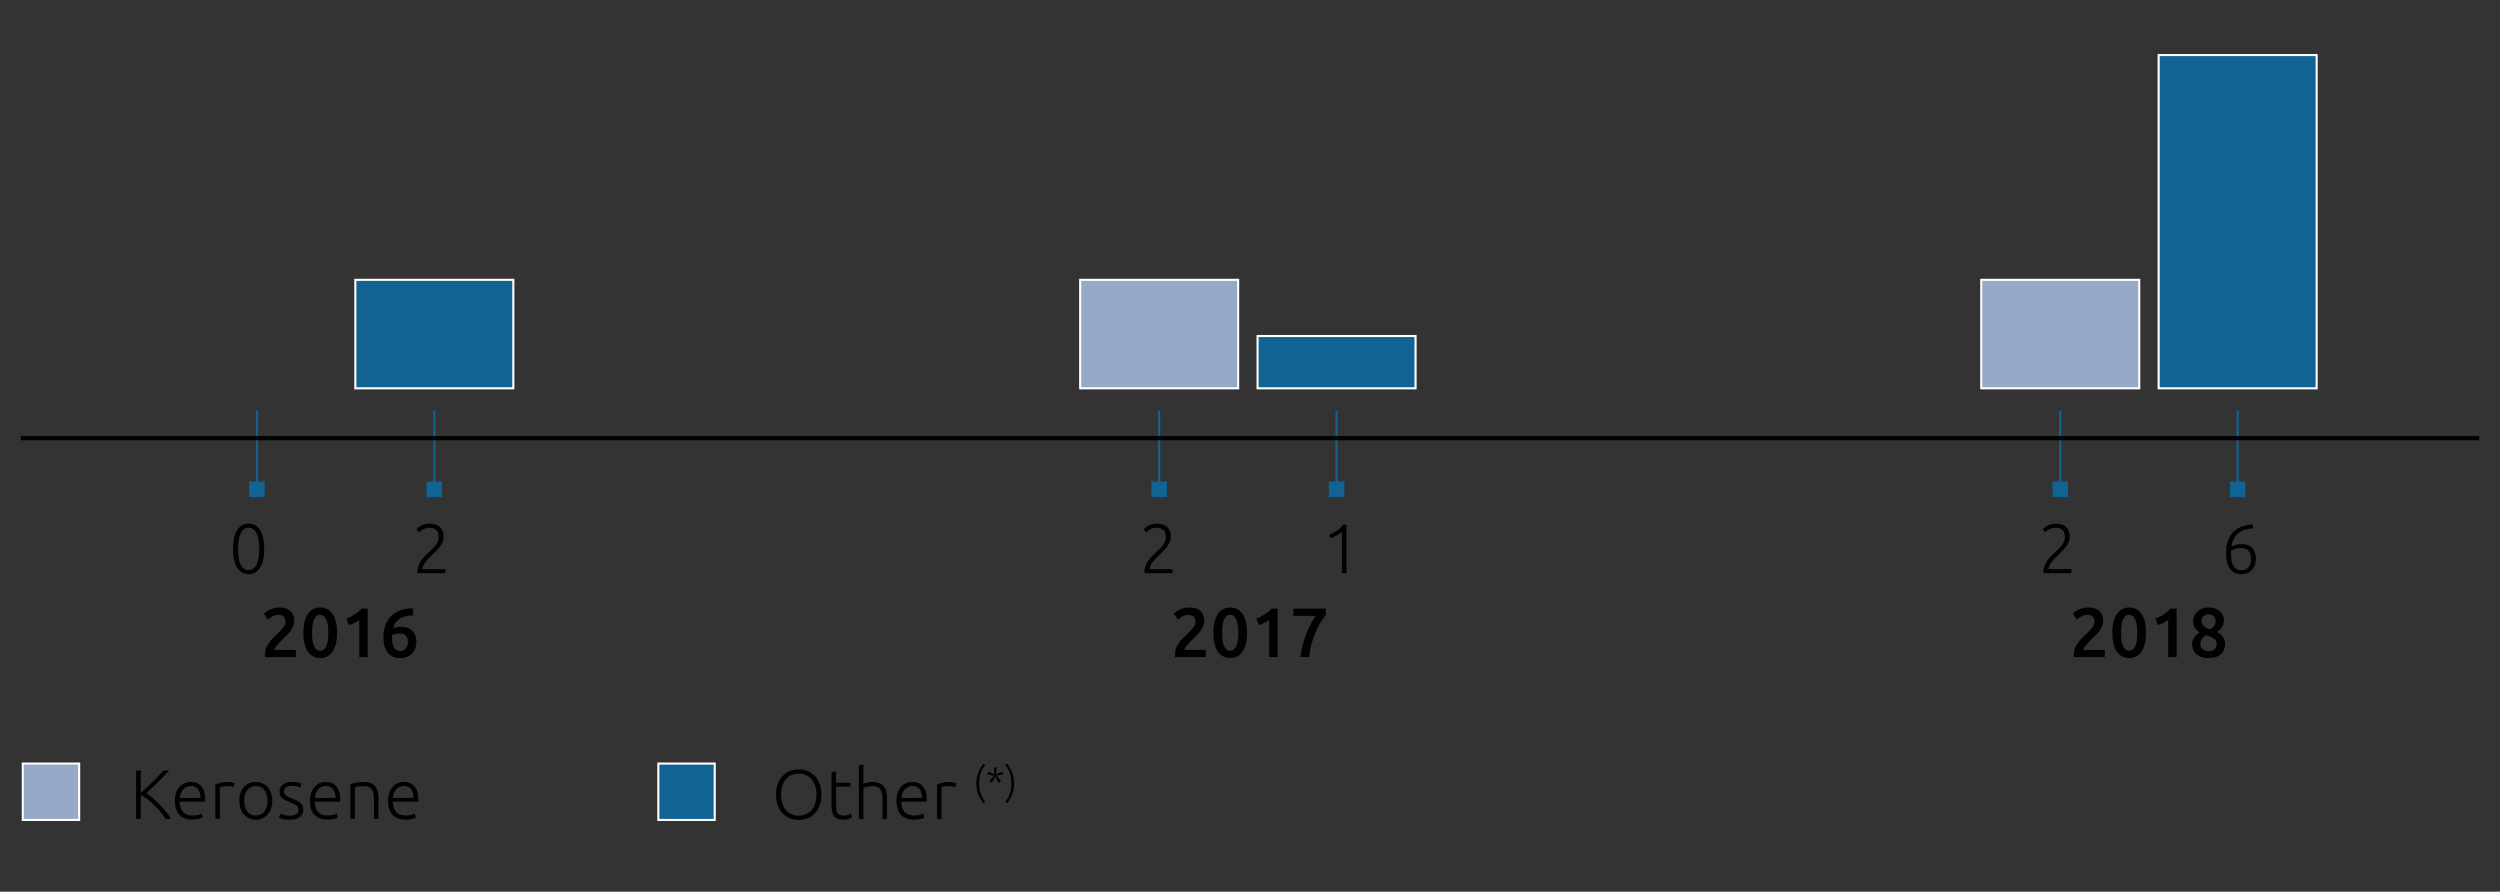 <?xml version="1.0" encoding="utf-8"?>
<!-- Generator: Adobe Illustrator 16.0.4, SVG Export Plug-In . SVG Version: 6.00 Build 0)  -->
<!DOCTYPE svg PUBLIC "-//W3C//DTD SVG 1.1//EN" "http://www.w3.org/Graphics/SVG/1.1/DTD/svg11.dtd">
<svg version="1.1" id="Layer_1" xmlns="http://www.w3.org/2000/svg" xmlns:xlink="http://www.w3.org/1999/xlink" x="0px" y="0px"
	 width="600px" height="214px" viewBox="0 0 600 214" enable-background="new 0 0 600 214" xml:space="preserve">
<rect x="0" y="0" width="600" height="214" fill="#333333" stroke="none"/>
<g>
	<line fill="none" stroke="#106393" stroke-width="0.5" x1="61.662" y1="117.441" x2="61.662" y2="98.561"/>
	<rect x="59.797" y="115.577" fill="#106393" width="3.728" height="3.728"/>
	<line fill="none" stroke="#106393" stroke-width="0.5" x1="104.239" y1="117.441" x2="104.239" y2="98.561"/>
	<rect x="102.375" y="115.577" fill="#106393" width="3.728" height="3.728"/>
	<line fill="none" stroke="#106393" stroke-width="0.5" x1="278.198" y1="117.441" x2="278.198" y2="98.561"/>
	<rect x="276.335" y="115.577" fill="#106393" width="3.728" height="3.728"/>
	<line fill="none" stroke="#106393" stroke-width="0.5" x1="320.774" y1="117.441" x2="320.774" y2="98.561"/>
	<rect x="318.912" y="115.577" fill="#106393" width="3.728" height="3.728"/>
	<line fill="none" stroke="#106393" stroke-width="0.5" x1="494.459" y1="117.441" x2="494.459" y2="98.561"/>
	<rect x="492.595" y="115.577" fill="#106393" width="3.728" height="3.728"/>
	<line fill="none" stroke="#106393" stroke-width="0.5" x1="537.036" y1="117.441" x2="537.036" y2="98.561"/>
	<rect x="535.172" y="115.577" fill="#106393" width="3.729" height="3.728"/>
	<rect x="85.281" y="67.158" fill="#106393" width="37.918" height="26.041"/>
	<rect x="85.281" y="67.158" fill="none" stroke="#FFFFFF" stroke-width="0.5" width="37.918" height="26.041"/>
	<rect x="301.816" y="80.645" fill="#106393" width="37.918" height="12.553"/>
	<rect x="301.816" y="80.645" fill="none" stroke="#FFFFFF" stroke-width="0.5" width="37.918" height="12.553"/>
	<rect x="518.076" y="13.214" fill="#106393" width="37.92" height="79.984"/>
	<rect x="518.076" y="13.214" fill="none" stroke="#FFFFFF" stroke-width="0.5" width="37.92" height="79.984"/>
	<rect x="475.499" y="67.158" fill="#96A9C6" width="37.918" height="26.041"/>
	<rect x="475.499" y="67.158" fill="none" stroke="#FFFFFF" stroke-width="0.5" width="37.918" height="26.041"/>
	<rect x="259.24" y="67.158" fill="#96A9C6" width="37.918" height="26.041"/>
	<rect x="259.24" y="67.158" fill="none" stroke="#FFFFFF" stroke-width="0.5" width="37.918" height="26.041"/>
	<g>
		<path fill="#010101" d="M39.755,196.531c-0.381-0.583-0.809-1.161-1.284-1.733c-0.476-0.567-0.977-1.106-1.501-1.612
			c-0.526-0.503-1.06-0.961-1.602-1.376c-0.543-0.415-1.065-0.761-1.569-1.041v5.763h-1.141v-11.628h1.141v5.41
			c0.425-0.379,0.898-0.816,1.419-1.314c0.521-0.495,1.035-0.994,1.544-1.496c0.509-0.503,0.987-0.983,1.435-1.442
			c0.448-0.458,0.806-0.844,1.075-1.157h1.375c-0.324,0.35-0.716,0.757-1.175,1.234c-0.459,0.473-0.946,0.961-1.461,1.463
			c-0.515,0.503-1.026,0.998-1.536,1.482c-0.509,0.487-0.965,0.913-1.368,1.281c0.324,0.203,0.674,0.451,1.049,0.75
			c0.375,0.295,0.754,0.618,1.14,0.972s0.767,0.725,1.141,1.11s0.727,0.775,1.057,1.169c0.33,0.39,0.626,0.771,0.889,1.139
			c0.262,0.372,0.478,0.714,0.646,1.027H39.755z"/>
		<path fill="#010101" d="M41.97,192.185c0-0.761,0.109-1.424,0.327-1.988c0.218-0.564,0.503-1.037,0.855-1.416
			c0.352-0.382,0.755-0.662,1.208-0.848c0.453-0.187,0.92-0.277,1.401-0.277c1.063,0,1.909,0.346,2.542,1.041
			c0.631,0.692,0.947,1.763,0.947,3.204c0,0.091-0.002,0.179-0.008,0.27c-0.005,0.087-0.015,0.171-0.025,0.251h-6.089
			c0.033,1.063,0.296,1.879,0.789,2.45c0.491,0.567,1.275,0.855,2.348,0.855c0.593,0,1.063-0.059,1.41-0.171
			c0.346-0.109,0.598-0.204,0.754-0.284l0.201,0.939c-0.157,0.091-0.451,0.196-0.88,0.32c-0.432,0.124-0.938,0.182-1.519,0.182
			c-0.76,0-1.409-0.109-1.946-0.335c-0.536-0.222-0.979-0.535-1.325-0.939c-0.347-0.4-0.598-0.881-0.755-1.434
			C42.048,193.451,41.97,192.847,41.97,192.185z M48.125,191.496c-0.022-0.902-0.235-1.609-0.637-2.111
			c-0.402-0.503-0.973-0.757-1.711-0.757c-0.391,0-0.741,0.08-1.048,0.236s-0.576,0.367-0.806,0.63
			c-0.229,0.262-0.409,0.567-0.537,0.913c-0.128,0.347-0.204,0.71-0.227,1.089H48.125z"/>
		<path fill="#010101" d="M54.634,187.688c0.358,0,0.696,0.029,1.015,0.084c0.32,0.058,0.54,0.112,0.663,0.167l-0.217,0.942
			c-0.09-0.047-0.271-0.094-0.545-0.146c-0.275-0.047-0.635-0.072-1.082-0.072c-0.47,0-0.847,0.032-1.132,0.098
			c-0.286,0.069-0.473,0.124-0.562,0.168v7.602h-1.09v-8.271c0.279-0.124,0.665-0.247,1.157-0.379
			C53.332,187.754,53.929,187.688,54.634,187.688z"/>
		<path fill="#010101" d="M65.354,192.202c0,0.681-0.098,1.304-0.294,1.86c-0.195,0.561-0.469,1.038-0.822,1.428
			c-0.352,0.393-0.769,0.695-1.25,0.913c-0.481,0.219-1.013,0.328-1.594,0.328c-0.582,0-1.113-0.109-1.593-0.328
			c-0.481-0.218-0.897-0.521-1.251-0.913c-0.352-0.39-0.626-0.867-0.822-1.428c-0.195-0.557-0.293-1.18-0.293-1.86
			s0.098-1.303,0.293-1.863c0.196-0.558,0.47-1.038,0.822-1.435c0.354-0.396,0.77-0.703,1.251-0.921
			c0.48-0.219,1.012-0.328,1.593-0.328c0.581,0,1.112,0.109,1.594,0.328c0.48,0.218,0.897,0.524,1.25,0.921
			c0.353,0.396,0.626,0.877,0.822,1.435C65.256,190.899,65.354,191.521,65.354,192.202z M64.196,192.202
			c0-1.085-0.252-1.947-0.755-2.592c-0.503-0.645-1.185-0.965-2.046-0.965c-0.862,0-1.543,0.32-2.047,0.965
			c-0.503,0.645-0.754,1.507-0.754,2.592s0.251,1.944,0.754,2.585c0.503,0.637,1.185,0.954,2.047,0.954
			c0.861,0,1.543-0.317,2.046-0.954C63.944,194.146,64.196,193.287,64.196,192.202z"/>
		<path fill="#010101" d="M69.497,195.759c0.626,0,1.143-0.105,1.552-0.309c0.408-0.208,0.612-0.558,0.612-1.049
			c0-0.236-0.036-0.437-0.109-0.604c-0.073-0.167-0.193-0.32-0.36-0.455c-0.168-0.135-0.39-0.262-0.663-0.386
			c-0.275-0.124-0.613-0.266-1.016-0.437c-0.324-0.132-0.632-0.27-0.922-0.408c-0.291-0.142-0.548-0.302-0.771-0.487
			c-0.224-0.187-0.403-0.404-0.537-0.663c-0.135-0.259-0.201-0.571-0.201-0.939c0-0.706,0.265-1.273,0.796-1.711
			c0.532-0.437,1.262-0.655,2.19-0.655c0.592,0,1.081,0.051,1.467,0.153c0.386,0.098,0.657,0.189,0.814,0.266l-0.251,0.976
			c-0.135-0.069-0.36-0.156-0.68-0.27c-0.318-0.112-0.786-0.167-1.401-0.167c-0.246,0-0.478,0.025-0.696,0.076
			c-0.217,0.047-0.41,0.127-0.578,0.233c-0.168,0.105-0.302,0.24-0.403,0.403c-0.1,0.164-0.151,0.36-0.151,0.598
			c0,0.236,0.044,0.437,0.135,0.604c0.089,0.167,0.22,0.316,0.394,0.447c0.173,0.127,0.386,0.248,0.637,0.356
			c0.252,0.113,0.54,0.237,0.865,0.368c0.335,0.135,0.656,0.272,0.964,0.411s0.579,0.306,0.813,0.503
			c0.235,0.196,0.425,0.429,0.571,0.702c0.146,0.276,0.218,0.619,0.218,1.034c0,0.782-0.294,1.376-0.881,1.776
			c-0.587,0.404-1.39,0.604-2.407,0.604c-0.761,0-1.342-0.065-1.745-0.193c-0.402-0.127-0.671-0.226-0.806-0.295l0.286-0.986
			c0.033,0.021,0.105,0.059,0.217,0.105c0.112,0.051,0.263,0.109,0.453,0.171c0.19,0.059,0.417,0.113,0.679,0.157
			C68.846,195.737,69.15,195.759,69.497,195.759z"/>
		<path fill="#010101" d="M74.379,192.185c0-0.761,0.109-1.424,0.327-1.988c0.219-0.564,0.503-1.037,0.855-1.416
			c0.353-0.382,0.755-0.662,1.208-0.848c0.453-0.187,0.92-0.277,1.401-0.277c1.063,0,1.909,0.346,2.542,1.041
			c0.631,0.692,0.947,1.763,0.947,3.204c0,0.091-0.003,0.179-0.008,0.27c-0.005,0.087-0.015,0.171-0.025,0.251h-6.089
			c0.033,1.063,0.296,1.879,0.788,2.45c0.492,0.567,1.275,0.855,2.348,0.855c0.594,0,1.063-0.059,1.41-0.171
			c0.346-0.109,0.598-0.204,0.754-0.284l0.201,0.939c-0.157,0.091-0.451,0.196-0.88,0.32c-0.431,0.124-0.938,0.182-1.519,0.182
			c-0.76,0-1.409-0.109-1.946-0.335c-0.536-0.222-0.979-0.535-1.325-0.939c-0.347-0.4-0.598-0.881-0.754-1.434
			C74.457,193.451,74.379,192.847,74.379,192.185z M80.535,191.496c-0.022-0.902-0.235-1.609-0.637-2.111
			c-0.402-0.503-0.973-0.757-1.711-0.757c-0.392,0-0.741,0.08-1.048,0.236s-0.576,0.367-0.806,0.63
			c-0.229,0.262-0.409,0.567-0.537,0.913c-0.128,0.347-0.204,0.71-0.227,1.089H80.535z"/>
		<path fill="#010101" d="M84.091,188.158c0.324-0.088,0.761-0.189,1.309-0.303c0.548-0.109,1.218-0.167,2.013-0.167
			c0.66,0,1.21,0.095,1.652,0.287c0.442,0.189,0.794,0.459,1.057,0.812c0.263,0.353,0.45,0.775,0.562,1.267
			c0.112,0.491,0.167,1.034,0.167,1.627v4.85h-1.09v-4.496c0-0.615-0.042-1.136-0.126-1.562c-0.083-0.423-0.224-0.772-0.419-1.038
			c-0.196-0.27-0.453-0.462-0.772-0.579c-0.318-0.12-0.718-0.178-1.199-0.178c-0.514,0-0.958,0.029-1.333,0.083
			c-0.375,0.059-0.618,0.106-0.73,0.153v7.616h-1.09V188.158z"/>
		<path fill="#010101" d="M93.117,192.185c0-0.761,0.109-1.424,0.327-1.988c0.218-0.564,0.503-1.037,0.855-1.416
			c0.353-0.382,0.755-0.662,1.208-0.848c0.453-0.187,0.92-0.277,1.4-0.277c1.063,0,1.91,0.346,2.542,1.041
			c0.632,0.692,0.947,1.763,0.947,3.204c0,0.091-0.002,0.179-0.008,0.27c-0.005,0.087-0.015,0.171-0.025,0.251h-6.089
			c0.033,1.063,0.296,1.879,0.788,2.45c0.491,0.567,1.275,0.855,2.348,0.855c0.593,0,1.063-0.059,1.41-0.171
			c0.346-0.109,0.598-0.204,0.754-0.284l0.201,0.939c-0.156,0.091-0.45,0.196-0.88,0.32c-0.432,0.124-0.938,0.182-1.519,0.182
			c-0.76,0-1.409-0.109-1.946-0.335c-0.536-0.222-0.979-0.535-1.325-0.939c-0.347-0.4-0.598-0.881-0.754-1.434
			C93.195,193.451,93.117,192.847,93.117,192.185z M99.273,191.496c-0.022-0.902-0.235-1.609-0.637-2.111
			c-0.402-0.503-0.973-0.757-1.711-0.757c-0.392,0-0.741,0.08-1.049,0.236s-0.576,0.367-0.805,0.63
			c-0.229,0.262-0.409,0.567-0.537,0.913c-0.128,0.347-0.204,0.71-0.227,1.089H99.273z"/>
	</g>
	<g>
		<path fill="#010101" d="M197.152,190.71c0,0.994-0.146,1.871-0.437,2.632c-0.291,0.761-0.685,1.395-1.182,1.904
			c-0.498,0.51-1.077,0.892-1.737,1.15s-1.359,0.386-2.097,0.386c-0.738,0-1.438-0.127-2.097-0.386s-1.239-0.641-1.736-1.15
			c-0.497-0.51-0.892-1.144-1.183-1.904c-0.291-0.761-0.436-1.638-0.436-2.632c0-0.998,0.145-1.871,0.436-2.625
			c0.291-0.757,0.686-1.387,1.183-1.896c0.498-0.51,1.077-0.892,1.736-1.15c0.66-0.255,1.359-0.386,2.097-0.386
			c0.738,0,1.437,0.131,2.097,0.386c0.66,0.259,1.239,0.641,1.737,1.15c0.498,0.51,0.892,1.14,1.182,1.896
			C197.006,188.839,197.152,189.712,197.152,190.71z M195.943,190.71c0-0.783-0.1-1.485-0.301-2.108
			c-0.201-0.618-0.487-1.146-0.855-1.583c-0.37-0.438-0.813-0.769-1.334-0.998c-0.52-0.229-1.104-0.346-1.753-0.346
			s-1.233,0.117-1.753,0.346c-0.52,0.229-0.965,0.561-1.333,0.998c-0.37,0.437-0.654,0.965-0.855,1.583
			c-0.202,0.623-0.302,1.325-0.302,2.108c0,0.782,0.1,1.485,0.302,2.104c0.201,0.622,0.486,1.15,0.855,1.587
			c0.369,0.434,0.813,0.771,1.333,1.005c0.52,0.236,1.104,0.353,1.753,0.353s1.233-0.116,1.753-0.353
			c0.521-0.233,0.964-0.571,1.334-1.005c0.369-0.437,0.654-0.965,0.855-1.587C195.843,192.195,195.943,191.492,195.943,190.71z"/>
		<path fill="#010101" d="M200.658,187.855h3.455v0.925h-3.455v4.612c0,0.492,0.042,0.893,0.126,1.202
			c0.083,0.306,0.204,0.542,0.36,0.709c0.156,0.168,0.347,0.281,0.57,0.339c0.223,0.055,0.47,0.084,0.738,0.084
			c0.458,0,0.827-0.055,1.107-0.16c0.279-0.105,0.498-0.204,0.654-0.295l0.269,0.906c-0.157,0.103-0.431,0.215-0.822,0.343
			c-0.391,0.131-0.816,0.192-1.275,0.192c-0.537,0-0.987-0.069-1.351-0.207c-0.363-0.143-0.654-0.354-0.872-0.638
			c-0.218-0.287-0.372-0.641-0.461-1.066c-0.09-0.426-0.135-0.929-0.135-1.511v-7.983l1.091-0.2V187.855z"/>
		<path fill="#010101" d="M206.126,196.531v-12.818l1.09-0.2v4.598c0.357-0.135,0.722-0.24,1.09-0.312
			c0.37-0.073,0.738-0.109,1.107-0.109c0.671,0,1.229,0.095,1.677,0.287c0.447,0.189,0.806,0.459,1.074,0.812
			c0.269,0.353,0.455,0.775,0.562,1.267s0.159,1.034,0.159,1.627v4.85h-1.09v-4.496c0-0.615-0.042-1.136-0.125-1.562
			c-0.084-0.423-0.224-0.772-0.419-1.038c-0.196-0.27-0.456-0.462-0.78-0.579c-0.325-0.12-0.732-0.178-1.224-0.178
			c-0.191,0-0.395,0.018-0.612,0.051c-0.218,0.032-0.422,0.069-0.613,0.109c-0.19,0.04-0.36,0.08-0.511,0.127
			c-0.151,0.044-0.25,0.076-0.294,0.099v7.467H206.126z"/>
		<path fill="#010101" d="M215.151,192.185c0-0.761,0.109-1.424,0.327-1.988c0.218-0.564,0.503-1.037,0.855-1.416
			c0.352-0.382,0.755-0.662,1.208-0.848c0.453-0.187,0.92-0.277,1.401-0.277c1.063,0,1.909,0.346,2.542,1.041
			c0.631,0.692,0.947,1.763,0.947,3.204c0,0.091-0.003,0.179-0.008,0.27c-0.005,0.087-0.014,0.171-0.025,0.251h-6.089
			c0.033,1.063,0.296,1.879,0.789,2.45c0.491,0.567,1.275,0.855,2.348,0.855c0.594,0,1.063-0.059,1.41-0.171
			c0.346-0.109,0.598-0.204,0.754-0.284l0.201,0.939c-0.157,0.091-0.451,0.196-0.88,0.32c-0.431,0.124-0.937,0.182-1.519,0.182
			c-0.76,0-1.409-0.109-1.946-0.335c-0.536-0.222-0.978-0.535-1.325-0.939c-0.347-0.4-0.598-0.881-0.755-1.434
			C215.23,193.451,215.151,192.847,215.151,192.185z M221.308,191.496c-0.022-0.902-0.235-1.609-0.637-2.111
			c-0.402-0.503-0.973-0.757-1.711-0.757c-0.391,0-0.741,0.08-1.048,0.236s-0.576,0.367-0.806,0.63
			c-0.229,0.262-0.409,0.567-0.537,0.913c-0.128,0.347-0.204,0.71-0.227,1.089H221.308z"/>
		<path fill="#010101" d="M227.816,187.688c0.358,0,0.696,0.029,1.015,0.084c0.32,0.058,0.54,0.112,0.663,0.167l-0.217,0.942
			c-0.09-0.047-0.271-0.094-0.545-0.146c-0.274-0.047-0.635-0.072-1.082-0.072c-0.47,0-0.847,0.032-1.132,0.098
			c-0.286,0.069-0.473,0.124-0.562,0.168v7.602h-1.091v-8.271c0.28-0.124,0.666-0.247,1.158-0.379
			C226.514,187.754,227.111,187.688,227.816,187.688z"/>
	</g>
	<g>
		<path fill="#010101" d="M234.332,188.02c0-0.946,0.155-1.816,0.466-2.61c0.311-0.797,0.715-1.504,1.211-2.122l0.455,0.312
			c-0.516,0.638-0.892,1.314-1.13,2.028c-0.237,0.713-0.356,1.511-0.356,2.392s0.119,1.679,0.356,2.392
			c0.239,0.714,0.614,1.391,1.13,2.028l-0.455,0.312c-0.497-0.619-0.901-1.325-1.211-2.122
			C234.486,189.836,234.332,188.966,234.332,188.02z"/>
		<path fill="#010101" d="M239.104,186.17c0.221,0.223,0.421,0.426,0.602,0.608c0.178,0.182,0.367,0.404,0.562,0.662l-0.553,0.404
			c-0.091-0.131-0.174-0.259-0.249-0.379c-0.075-0.12-0.145-0.24-0.21-0.36c-0.064-0.12-0.128-0.243-0.19-0.371
			c-0.062-0.127-0.129-0.259-0.201-0.396c-0.072,0.138-0.138,0.27-0.2,0.396c-0.062,0.128-0.125,0.251-0.19,0.371
			c-0.065,0.12-0.136,0.24-0.21,0.36c-0.076,0.12-0.158,0.248-0.25,0.379l-0.553-0.404c0.099-0.127,0.193-0.247,0.284-0.356
			c0.091-0.105,0.182-0.208,0.274-0.306c0.091-0.099,0.188-0.197,0.289-0.295c0.101-0.099,0.207-0.2,0.317-0.313
			c-0.307-0.044-0.588-0.091-0.845-0.135c-0.257-0.047-0.536-0.12-0.836-0.215l0.205-0.637c0.157,0.051,0.3,0.105,0.431,0.156
			c0.131,0.051,0.257,0.105,0.381,0.168c0.124,0.058,0.249,0.116,0.372,0.178c0.124,0.062,0.254,0.128,0.391,0.193
			c-0.026-0.156-0.051-0.306-0.073-0.44c-0.023-0.139-0.043-0.273-0.059-0.408c-0.016-0.131-0.03-0.269-0.039-0.411
			c-0.01-0.138-0.016-0.291-0.016-0.451h0.666c0,0.16-0.004,0.313-0.015,0.451c-0.01,0.143-0.023,0.28-0.039,0.411
			c-0.017,0.135-0.036,0.27-0.058,0.408c-0.024,0.135-0.048,0.284-0.074,0.44c0.136-0.065,0.268-0.131,0.391-0.193
			c0.124-0.062,0.248-0.12,0.372-0.178c0.124-0.062,0.251-0.117,0.381-0.168c0.13-0.051,0.274-0.105,0.43-0.156l0.206,0.637
			c-0.307,0.095-0.589,0.168-0.847,0.215C239.692,186.079,239.41,186.126,239.104,186.17z"/>
		<path fill="#010101" d="M243.387,188.02c0,0.946-0.154,1.816-0.463,2.61c-0.308,0.797-0.709,1.503-1.204,2.122l-0.464-0.312
			c0.515-0.638,0.891-1.314,1.129-2.028c0.238-0.713,0.357-1.511,0.357-2.392s-0.119-1.679-0.357-2.392
			c-0.238-0.714-0.614-1.391-1.129-2.028l0.464-0.312c0.495,0.618,0.896,1.325,1.204,2.122
			C243.233,186.203,243.387,187.073,243.387,188.02z"/>
	</g>
	<rect x="5.465" y="183.254" fill="#96A9C6" width="13.535" height="13.532"/>
	<rect x="5.465" y="183.254" fill="none" stroke="#FFFFFF" stroke-width="0.5" width="13.535" height="13.532"/>
	<rect x="157.999" y="183.254" fill="#106393" width="13.535" height="13.532"/>
	<rect x="157.999" y="183.254" fill="none" stroke="#FFFFFF" stroke-width="0.5" width="13.535" height="13.532"/>
	<line fill="none" stroke="#010101" x1="5" y1="105.165" x2="595" y2="105.165"/>
	<g>
		<path fill="#010101" d="M55.934,131.748c0-1.966,0.325-3.469,0.974-4.511c0.648-1.041,1.571-1.562,2.768-1.562
			c1.185,0,2.105,0.521,2.76,1.562c0.654,1.042,0.981,2.545,0.981,4.511c0,1.959-0.327,3.459-0.981,4.496
			c-0.654,1.041-1.575,1.562-2.76,1.562c-1.186,0-2.105-0.521-2.759-1.562C56.261,135.207,55.934,133.707,55.934,131.748z
			 M62.224,131.748c0-0.67-0.042-1.311-0.125-1.918c-0.083-0.612-0.227-1.15-0.428-1.62s-0.464-0.845-0.788-1.125
			c-0.325-0.276-0.727-0.419-1.208-0.419c-0.492,0-0.9,0.143-1.225,0.419c-0.324,0.28-0.584,0.655-0.78,1.125
			c-0.195,0.47-0.335,1.008-0.419,1.62c-0.083,0.607-0.125,1.248-0.125,1.918c0,0.674,0.042,1.314,0.125,1.923
			c0.084,0.607,0.224,1.146,0.419,1.608c0.196,0.466,0.456,0.838,0.78,1.118c0.325,0.28,0.732,0.418,1.225,0.418
			c0.481,0,0.883-0.138,1.208-0.418c0.324-0.28,0.587-0.652,0.788-1.118c0.201-0.462,0.344-1.001,0.428-1.608
			C62.183,133.062,62.224,132.422,62.224,131.748z"/>
	</g>
	<g>
		<path fill="#010101" d="M106.478,128.814c0,0.437-0.078,0.848-0.235,1.233c-0.156,0.387-0.367,0.758-0.629,1.114
			c-0.263,0.356-0.562,0.706-0.897,1.041c-0.336,0.335-0.677,0.67-1.024,1.005c-0.291,0.28-0.574,0.564-0.848,0.849
			s-0.52,0.571-0.738,0.855c-0.218,0.284-0.392,0.564-0.52,0.837c-0.128,0.277-0.193,0.546-0.193,0.815v0.033h5.485v0.957h-6.693
			c0-0.021-0.003-0.065-0.008-0.127c-0.006-0.062-0.008-0.153-0.008-0.277c0-0.523,0.095-1.016,0.285-1.467
			c0.19-0.451,0.433-0.881,0.73-1.285c0.295-0.4,0.626-0.775,0.989-1.121c0.363-0.346,0.713-0.677,1.048-1.001
			c0.279-0.266,0.545-0.528,0.797-0.775c0.251-0.251,0.472-0.514,0.663-0.783c0.19-0.266,0.34-0.553,0.452-0.855
			c0.112-0.302,0.168-0.633,0.168-0.993c0-0.783-0.21-1.348-0.629-1.689c-0.419-0.343-0.948-0.514-1.585-0.514
			c-0.358,0-0.677,0.044-0.957,0.135s-0.522,0.193-0.73,0.31c-0.207,0.12-0.383,0.24-0.528,0.36
			c-0.146,0.124-0.252,0.219-0.319,0.288l-0.57-0.758c0.067-0.076,0.187-0.192,0.36-0.342c0.173-0.153,0.392-0.299,0.654-0.444
			c0.263-0.146,0.567-0.273,0.914-0.379c0.347-0.105,0.732-0.16,1.157-0.16c1.13,0,1.98,0.277,2.55,0.83
			C106.193,127.06,106.478,127.831,106.478,128.814z"/>
	</g>
	<g>
		<path fill="#010101" d="M70.629,149.081c0,0.4-0.084,0.797-0.252,1.183c-0.167,0.386-0.383,0.761-0.645,1.121
			c-0.263,0.364-0.562,0.718-0.897,1.06c-0.336,0.339-0.671,0.674-1.006,0.998c-0.18,0.167-0.381,0.367-0.604,0.604
			c-0.224,0.233-0.436,0.47-0.637,0.703c-0.202,0.236-0.375,0.462-0.521,0.681s-0.224,0.4-0.235,0.546h5.167v1.711h-7.397
			c-0.012-0.091-0.018-0.2-0.018-0.327c0-0.128,0-0.226,0-0.295c0-0.535,0.086-1.03,0.26-1.485c0.173-0.451,0.4-0.874,0.68-1.264
			c0.279-0.393,0.592-0.761,0.939-1.11c0.346-0.346,0.693-0.688,1.041-1.022c0.268-0.255,0.525-0.506,0.771-0.754
			c0.247-0.247,0.462-0.487,0.646-0.728c0.185-0.244,0.332-0.488,0.444-0.739c0.112-0.251,0.168-0.514,0.168-0.783
			c0-0.578-0.168-0.993-0.503-1.237c-0.336-0.248-0.745-0.371-1.225-0.371c-0.313,0-0.604,0.043-0.872,0.135
			c-0.269,0.091-0.506,0.196-0.713,0.32c-0.207,0.12-0.389,0.247-0.545,0.375c-0.156,0.131-0.274,0.232-0.352,0.309l-1.007-1.423
			c0.471-0.448,1.021-0.809,1.653-1.081c0.632-0.277,1.312-0.412,2.038-0.412c1.241,0,2.156,0.292,2.743,0.882
			C70.335,147.261,70.629,148.062,70.629,149.081z"/>
		<path fill="#010101" d="M80.896,151.866c0,1.954-0.358,3.458-1.074,4.503s-1.706,1.569-2.969,1.569
			c-1.264,0-2.254-0.524-2.97-1.569s-1.073-2.549-1.073-4.503c0-0.973,0.092-1.839,0.276-2.593c0.184-0.757,0.453-1.391,0.805-1.903
			c0.353-0.514,0.777-0.907,1.275-1.176c0.498-0.267,1.06-0.401,1.687-0.401c1.264,0,2.254,0.521,2.969,1.569
			C80.537,148.407,80.896,149.907,80.896,151.866z M78.799,151.866c0-0.604-0.034-1.169-0.101-1.697
			c-0.067-0.523-0.176-0.979-0.327-1.365c-0.151-0.386-0.349-0.691-0.596-0.913c-0.246-0.226-0.554-0.335-0.922-0.335
			c-0.369,0-0.68,0.109-0.931,0.335c-0.252,0.222-0.454,0.527-0.604,0.913c-0.151,0.387-0.258,0.842-0.318,1.365
			c-0.062,0.528-0.092,1.093-0.092,1.697c0,0.604,0.03,1.168,0.092,1.692c0.061,0.528,0.167,0.983,0.318,1.369
			c0.151,0.386,0.352,0.688,0.604,0.913c0.251,0.223,0.562,0.335,0.931,0.335c0.369,0,0.676-0.112,0.922-0.335
			c0.247-0.226,0.445-0.527,0.596-0.913c0.151-0.386,0.26-0.841,0.327-1.369C78.765,153.034,78.799,152.47,78.799,151.866z"/>
		<path fill="#010101" d="M83.127,148.477c0.648-0.259,1.3-0.586,1.954-0.99s1.233-0.878,1.737-1.427h1.426v11.627h-2.03v-8.908
			c-0.301,0.233-0.682,0.463-1.141,0.688c-0.458,0.222-0.9,0.407-1.325,0.553L83.127,148.477z"/>
		<path fill="#010101" d="M96.127,150.421c0.693,0,1.283,0.098,1.77,0.295c0.486,0.196,0.881,0.462,1.182,0.797
			c0.302,0.335,0.523,0.725,0.663,1.165c0.14,0.444,0.21,0.902,0.21,1.383c0,0.438-0.076,0.885-0.227,1.344
			c-0.151,0.459-0.386,0.874-0.705,1.249s-0.719,0.684-1.2,0.925c-0.481,0.24-1.051,0.36-1.711,0.36
			c-1.332,0-2.346-0.44-3.045-1.318c-0.699-0.877-1.048-2.09-1.048-3.63c0-1.121,0.166-2.111,0.495-2.978
			c0.331-0.866,0.8-1.598,1.409-2.191c0.609-0.594,1.348-1.041,2.215-1.351c0.867-0.306,1.842-0.466,2.927-0.478l0.117,1.679
			c-0.604,0.011-1.168,0.076-1.694,0.193c-0.525,0.116-0.996,0.298-1.409,0.546c-0.414,0.244-0.769,0.564-1.064,0.953
			c-0.297,0.394-0.523,0.874-0.68,1.442C94.88,150.552,95.479,150.421,96.127,150.421z M95.876,152.033
			c-0.325,0-0.638,0.029-0.939,0.084c-0.302,0.055-0.576,0.138-0.823,0.251c-0.011,0.091-0.019,0.186-0.025,0.295
			c-0.006,0.105-0.008,0.207-0.008,0.31c0,0.447,0.03,0.87,0.092,1.267c0.061,0.396,0.167,0.743,0.318,1.041
			c0.151,0.295,0.358,0.528,0.621,0.703c0.263,0.175,0.59,0.258,0.981,0.258c0.325,0,0.602-0.065,0.831-0.2
			c0.229-0.135,0.416-0.306,0.562-0.521c0.146-0.211,0.252-0.443,0.319-0.695c0.066-0.251,0.1-0.495,0.1-0.728
			c0-0.674-0.162-1.184-0.486-1.536C97.095,152.208,96.581,152.033,95.876,152.033z"/>
	</g>
	<g>
		<path fill="#010101" d="M280.994,128.814c0,0.437-0.078,0.848-0.235,1.233c-0.156,0.387-0.367,0.758-0.629,1.114
			c-0.263,0.356-0.562,0.706-0.897,1.041c-0.336,0.335-0.677,0.67-1.024,1.005c-0.29,0.28-0.573,0.564-0.847,0.849
			s-0.52,0.571-0.738,0.855c-0.217,0.284-0.391,0.564-0.52,0.837c-0.128,0.277-0.193,0.546-0.193,0.815v0.033h5.485v0.957h-6.693
			c0-0.021-0.003-0.065-0.008-0.127c-0.006-0.062-0.008-0.153-0.008-0.277c0-0.523,0.095-1.016,0.285-1.467
			c0.19-0.451,0.433-0.881,0.73-1.285c0.296-0.4,0.626-0.775,0.989-1.121c0.363-0.346,0.714-0.677,1.049-1.001
			c0.279-0.266,0.545-0.528,0.797-0.775c0.251-0.251,0.473-0.514,0.663-0.783c0.19-0.266,0.34-0.553,0.453-0.855
			c0.112-0.302,0.168-0.633,0.168-0.993c0-0.783-0.21-1.348-0.629-1.689c-0.419-0.343-0.948-0.514-1.585-0.514
			c-0.359,0-0.677,0.044-0.957,0.135c-0.279,0.091-0.522,0.193-0.729,0.31c-0.207,0.12-0.383,0.24-0.528,0.36
			c-0.146,0.124-0.252,0.219-0.32,0.288l-0.569-0.758c0.067-0.076,0.187-0.192,0.36-0.342c0.173-0.153,0.391-0.299,0.654-0.444
			c0.263-0.146,0.567-0.273,0.914-0.379s0.733-0.16,1.158-0.16c1.129,0,1.979,0.277,2.55,0.83
			C280.709,127.06,280.994,127.831,280.994,128.814z"/>
	</g>
	<g>
		<path fill="#010101" d="M319.014,128.312c0.672-0.236,1.272-0.535,1.801-0.899c0.526-0.363,1.048-0.858,1.563-1.485h0.77v11.628
			h-1.088v-9.964c-0.124,0.131-0.284,0.273-0.48,0.419c-0.197,0.146-0.417,0.287-0.663,0.426c-0.247,0.142-0.506,0.276-0.775,0.404
			c-0.27,0.127-0.538,0.232-0.808,0.31L319.014,128.312z"/>
	</g>
	<g>
		<path fill="#010101" d="M289.029,149.081c0,0.4-0.084,0.797-0.252,1.183c-0.167,0.386-0.383,0.761-0.645,1.121
			c-0.263,0.364-0.562,0.718-0.897,1.06c-0.336,0.339-0.672,0.674-1.007,0.998c-0.179,0.167-0.38,0.367-0.604,0.604
			c-0.224,0.233-0.436,0.47-0.637,0.703c-0.202,0.236-0.375,0.462-0.521,0.681s-0.224,0.4-0.235,0.546h5.167v1.711H282
			c-0.012-0.091-0.017-0.2-0.017-0.327c0-0.128,0-0.226,0-0.295c0-0.535,0.086-1.03,0.26-1.485c0.173-0.451,0.399-0.874,0.68-1.264
			c0.28-0.393,0.593-0.761,0.939-1.11c0.346-0.346,0.692-0.688,1.041-1.022c0.268-0.255,0.525-0.506,0.771-0.754
			c0.247-0.247,0.461-0.487,0.646-0.728c0.185-0.244,0.332-0.488,0.444-0.739c0.112-0.251,0.168-0.514,0.168-0.783
			c0-0.578-0.168-0.993-0.503-1.237c-0.335-0.248-0.744-0.371-1.225-0.371c-0.313,0-0.604,0.043-0.872,0.135
			c-0.269,0.091-0.506,0.196-0.713,0.32c-0.207,0.12-0.389,0.247-0.545,0.375c-0.156,0.131-0.274,0.232-0.352,0.309l-1.007-1.423
			c0.471-0.448,1.021-0.809,1.653-1.081c0.632-0.277,1.312-0.412,2.038-0.412c1.241,0,2.156,0.292,2.743,0.882
			C288.735,147.261,289.029,148.062,289.029,149.081z"/>
		<path fill="#010101" d="M299.295,151.866c0,1.954-0.359,3.458-1.074,4.503s-1.706,1.569-2.969,1.569
			c-1.264,0-2.254-0.524-2.97-1.569s-1.073-2.549-1.073-4.503c0-0.973,0.092-1.839,0.276-2.593c0.184-0.757,0.453-1.391,0.805-1.903
			c0.353-0.514,0.777-0.907,1.275-1.176c0.498-0.267,1.06-0.401,1.687-0.401c1.263,0,2.253,0.521,2.969,1.569
			C298.937,148.407,299.295,149.907,299.295,151.866z M297.198,151.866c0-0.604-0.034-1.169-0.101-1.697
			c-0.067-0.523-0.176-0.979-0.327-1.365c-0.151-0.386-0.35-0.691-0.596-0.913c-0.246-0.226-0.553-0.335-0.922-0.335
			c-0.37,0-0.68,0.109-0.931,0.335c-0.252,0.222-0.453,0.527-0.604,0.913c-0.151,0.387-0.258,0.842-0.319,1.365
			c-0.062,0.528-0.092,1.093-0.092,1.697c0,0.604,0.03,1.168,0.092,1.692c0.061,0.528,0.167,0.983,0.319,1.369
			c0.151,0.386,0.352,0.688,0.604,0.913c0.251,0.223,0.562,0.335,0.931,0.335c0.369,0,0.676-0.112,0.922-0.335
			c0.247-0.226,0.445-0.527,0.596-0.913c0.151-0.386,0.26-0.841,0.327-1.369C297.165,153.034,297.198,152.47,297.198,151.866z"/>
		<path fill="#010101" d="M301.527,148.477c0.647-0.259,1.299-0.586,1.953-0.99c0.653-0.404,1.231-0.878,1.736-1.427h1.425v11.627
			h-2.029v-8.908c-0.301,0.233-0.683,0.463-1.142,0.688c-0.458,0.222-0.899,0.407-1.325,0.553L301.527,148.477z"/>
		<path fill="#010101" d="M312.128,157.687c0.067-0.852,0.219-1.743,0.453-2.687c0.235-0.939,0.522-1.853,0.865-2.741
			c0.34-0.888,0.715-1.722,1.123-2.501c0.409-0.775,0.813-1.427,1.218-1.951h-5.352v-1.747h7.765v1.543
			c-0.367,0.415-0.771,0.979-1.207,1.696c-0.435,0.714-0.85,1.522-1.241,2.425c-0.392,0.899-0.729,1.864-1.014,2.891
			c-0.287,1.03-0.462,2.054-0.529,3.072H312.128z"/>
	</g>
	<g>
		<path fill="#010101" d="M496.741,128.814c0,0.437-0.078,0.848-0.234,1.233c-0.157,0.387-0.366,0.758-0.628,1.114
			c-0.265,0.356-0.562,0.706-0.897,1.041c-0.337,0.335-0.678,0.67-1.023,1.005c-0.291,0.28-0.573,0.564-0.848,0.849
			c-0.273,0.284-0.52,0.571-0.737,0.855c-0.219,0.284-0.392,0.564-0.521,0.837c-0.13,0.277-0.193,0.546-0.193,0.815v0.033h5.486
			v0.957h-6.695c0-0.021-0.001-0.065-0.007-0.127c-0.006-0.062-0.009-0.153-0.009-0.277c0-0.523,0.095-1.016,0.285-1.467
			c0.189-0.451,0.434-0.881,0.73-1.285c0.297-0.4,0.626-0.775,0.99-1.121c0.362-0.346,0.711-0.677,1.048-1.001
			c0.278-0.266,0.545-0.528,0.796-0.775c0.253-0.251,0.473-0.514,0.662-0.783c0.191-0.266,0.343-0.553,0.453-0.855
			c0.113-0.302,0.168-0.633,0.168-0.993c0-0.783-0.209-1.348-0.628-1.689c-0.421-0.343-0.948-0.514-1.586-0.514
			c-0.358,0-0.677,0.044-0.955,0.135c-0.28,0.091-0.524,0.193-0.73,0.31c-0.207,0.12-0.384,0.24-0.529,0.36
			c-0.146,0.124-0.251,0.219-0.318,0.288l-0.57-0.758c0.067-0.076,0.188-0.192,0.36-0.342c0.174-0.153,0.392-0.299,0.654-0.444
			c0.264-0.146,0.567-0.273,0.915-0.379c0.346-0.105,0.731-0.16,1.158-0.16c1.128,0,1.979,0.277,2.548,0.83
			C496.457,127.06,496.741,127.831,496.741,128.814z"/>
	</g>
	<g>
		<path fill="#010101" d="M534.268,132.942c0-2.271,0.544-3.993,1.635-5.17c1.09-1.172,2.676-1.806,4.756-1.893l0.067,0.921
			c-0.683,0.044-1.312,0.149-1.888,0.31c-0.577,0.164-1.088,0.415-1.534,0.757c-0.447,0.339-0.822,0.779-1.125,1.314
			c-0.302,0.539-0.508,1.198-0.62,1.98c0.302-0.156,0.666-0.295,1.09-0.411c0.426-0.116,0.879-0.175,1.359-0.175
			c0.627,0,1.158,0.099,1.593,0.291c0.438,0.196,0.788,0.459,1.058,0.783c0.268,0.323,0.465,0.698,0.587,1.121
			c0.123,0.426,0.186,0.874,0.186,1.343c0,0.438-0.067,0.874-0.202,1.311c-0.133,0.434-0.345,0.83-0.628,1.18
			c-0.286,0.354-0.645,0.641-1.074,0.867c-0.432,0.222-0.943,0.334-1.534,0.334c-1.22,0-2.146-0.429-2.778-1.284
			C534.583,135.665,534.268,134.472,534.268,132.942z M537.908,131.53c-0.516,0-0.965,0.062-1.351,0.178
			c-0.386,0.117-0.746,0.255-1.083,0.412c-0.022,0.188-0.033,0.338-0.033,0.443s0,0.237,0,0.394c0,0.528,0.037,1.022,0.109,1.492
			c0.073,0.47,0.206,0.885,0.402,1.242c0.194,0.36,0.455,0.641,0.779,0.848c0.325,0.208,0.739,0.31,1.241,0.31
			c0.415,0,0.767-0.076,1.058-0.226s0.526-0.35,0.704-0.597c0.179-0.244,0.312-0.528,0.396-0.855
			c0.083-0.324,0.125-0.663,0.125-1.023c0-0.892-0.198-1.555-0.595-1.977C539.263,131.745,538.678,131.53,537.908,131.53z"/>
	</g>
	<g>
		<path fill="#010101" d="M504.777,149.081c0,0.4-0.083,0.797-0.251,1.183c-0.169,0.386-0.384,0.761-0.646,1.121
			c-0.264,0.364-0.562,0.718-0.896,1.06c-0.337,0.339-0.672,0.674-1.007,0.998c-0.181,0.167-0.381,0.367-0.604,0.604
			c-0.224,0.233-0.437,0.47-0.637,0.703c-0.202,0.236-0.375,0.462-0.521,0.681c-0.146,0.219-0.225,0.4-0.235,0.546h5.168v1.711
			h-7.399c-0.011-0.091-0.017-0.2-0.017-0.327c0-0.128,0-0.226,0-0.295c0-0.535,0.088-1.03,0.261-1.485
			c0.173-0.451,0.4-0.874,0.679-1.264c0.28-0.393,0.594-0.761,0.939-1.11c0.348-0.346,0.693-0.688,1.041-1.022
			c0.268-0.255,0.524-0.506,0.771-0.754c0.246-0.247,0.461-0.487,0.646-0.728c0.184-0.244,0.331-0.488,0.444-0.739
			c0.11-0.251,0.167-0.514,0.167-0.783c0-0.578-0.167-0.993-0.504-1.237c-0.335-0.248-0.743-0.371-1.224-0.371
			c-0.312,0-0.604,0.043-0.873,0.135c-0.268,0.091-0.507,0.196-0.712,0.32c-0.208,0.12-0.39,0.247-0.546,0.375
			c-0.157,0.131-0.273,0.232-0.352,0.309l-1.007-1.423c0.47-0.448,1.02-0.809,1.651-1.081c0.633-0.277,1.312-0.412,2.038-0.412
			c1.242,0,2.155,0.292,2.743,0.882C504.484,147.261,504.777,148.062,504.777,149.081z"/>
		<path fill="#010101" d="M515.044,151.866c0,1.954-0.356,3.458-1.072,4.503c-0.717,1.045-1.705,1.569-2.971,1.569
			c-1.263,0-2.253-0.524-2.969-1.569c-0.715-1.045-1.074-2.549-1.074-4.503c0-0.973,0.094-1.839,0.277-2.593
			c0.186-0.757,0.453-1.391,0.807-1.903c0.351-0.514,0.776-0.907,1.273-1.176c0.497-0.267,1.06-0.401,1.686-0.401
			c1.266,0,2.254,0.521,2.971,1.569C514.688,148.407,515.044,149.907,515.044,151.866z M512.947,151.866
			c0-0.604-0.033-1.169-0.101-1.697c-0.067-0.523-0.177-0.979-0.327-1.365c-0.151-0.386-0.35-0.691-0.596-0.913
			c-0.245-0.226-0.553-0.335-0.923-0.335c-0.367,0-0.679,0.109-0.93,0.335c-0.251,0.222-0.453,0.527-0.604,0.913
			c-0.151,0.387-0.257,0.842-0.318,1.365c-0.062,0.528-0.093,1.093-0.093,1.697c0,0.604,0.03,1.168,0.093,1.692
			c0.062,0.528,0.167,0.983,0.318,1.369s0.354,0.688,0.604,0.913c0.251,0.223,0.562,0.335,0.93,0.335
			c0.37,0,0.678-0.112,0.923-0.335c0.246-0.226,0.444-0.527,0.596-0.913c0.15-0.386,0.26-0.841,0.327-1.369
			C512.914,153.034,512.947,152.47,512.947,151.866z"/>
		<path fill="#010101" d="M517.273,148.477c0.65-0.259,1.302-0.586,1.955-0.99c0.655-0.404,1.232-0.878,1.736-1.427h1.426v11.627
			h-2.029v-8.908c-0.303,0.233-0.683,0.463-1.142,0.688c-0.459,0.222-0.899,0.407-1.325,0.553L517.273,148.477z"/>
		<path fill="#010101" d="M534.017,154.567c0,0.48-0.084,0.928-0.251,1.339c-0.168,0.415-0.419,0.772-0.756,1.074
			c-0.335,0.303-0.752,0.539-1.249,0.706c-0.498,0.168-1.071,0.252-1.72,0.252c-0.761,0-1.393-0.105-1.895-0.32
			c-0.505-0.212-0.907-0.481-1.209-0.805c-0.302-0.324-0.517-0.674-0.646-1.049c-0.127-0.375-0.192-0.729-0.192-1.062
			c0-0.339,0.047-0.648,0.144-0.933c0.095-0.287,0.226-0.55,0.394-0.79c0.167-0.24,0.358-0.462,0.571-0.662
			c0.211-0.2,0.435-0.379,0.67-0.535c-0.514-0.36-0.897-0.746-1.148-1.169c-0.252-0.419-0.377-0.929-0.377-1.532
			c0-0.438,0.085-0.853,0.259-1.249s0.422-0.75,0.748-1.049c0.323-0.302,0.715-0.542,1.174-0.724
			c0.459-0.179,0.967-0.267,1.525-0.267c0.66,0,1.223,0.095,1.688,0.284c0.462,0.189,0.843,0.438,1.139,0.739
			c0.297,0.302,0.512,0.637,0.646,1.005c0.135,0.371,0.202,0.728,0.202,1.074c0,0.615-0.169,1.161-0.504,1.634
			c-0.335,0.478-0.721,0.855-1.158,1.133c0.661,0.36,1.15,0.771,1.47,1.241C533.858,153.373,534.017,153.93,534.017,154.567z
			 M528.095,154.665c0,0.168,0.035,0.35,0.101,0.539c0.067,0.189,0.181,0.364,0.337,0.521s0.356,0.288,0.603,0.394
			c0.247,0.105,0.555,0.16,0.923,0.16c0.337,0,0.626-0.048,0.873-0.135c0.246-0.091,0.446-0.211,0.603-0.36
			c0.157-0.153,0.275-0.324,0.354-0.521c0.078-0.197,0.116-0.394,0.116-0.598c0-0.312-0.06-0.586-0.184-0.819
			c-0.124-0.236-0.299-0.44-0.527-0.615c-0.229-0.171-0.501-0.323-0.814-0.451c-0.312-0.127-0.66-0.244-1.041-0.346
			c-0.402,0.259-0.727,0.568-0.972,0.932C528.219,153.729,528.095,154.163,528.095,154.665z M531.752,148.928
			c0-0.146-0.031-0.302-0.093-0.477c-0.061-0.175-0.162-0.331-0.301-0.478c-0.14-0.146-0.316-0.269-0.529-0.371
			c-0.213-0.098-0.47-0.149-0.771-0.149c-0.303,0-0.561,0.048-0.779,0.143s-0.395,0.218-0.529,0.367
			c-0.133,0.153-0.235,0.313-0.301,0.488c-0.067,0.175-0.102,0.346-0.102,0.513c0,0.423,0.16,0.827,0.479,1.205
			c0.318,0.383,0.852,0.685,1.602,0.907c0.413-0.255,0.739-0.55,0.974-0.882C531.636,149.867,531.752,149.444,531.752,148.928z"/>
	</g>
</g>
</svg>
